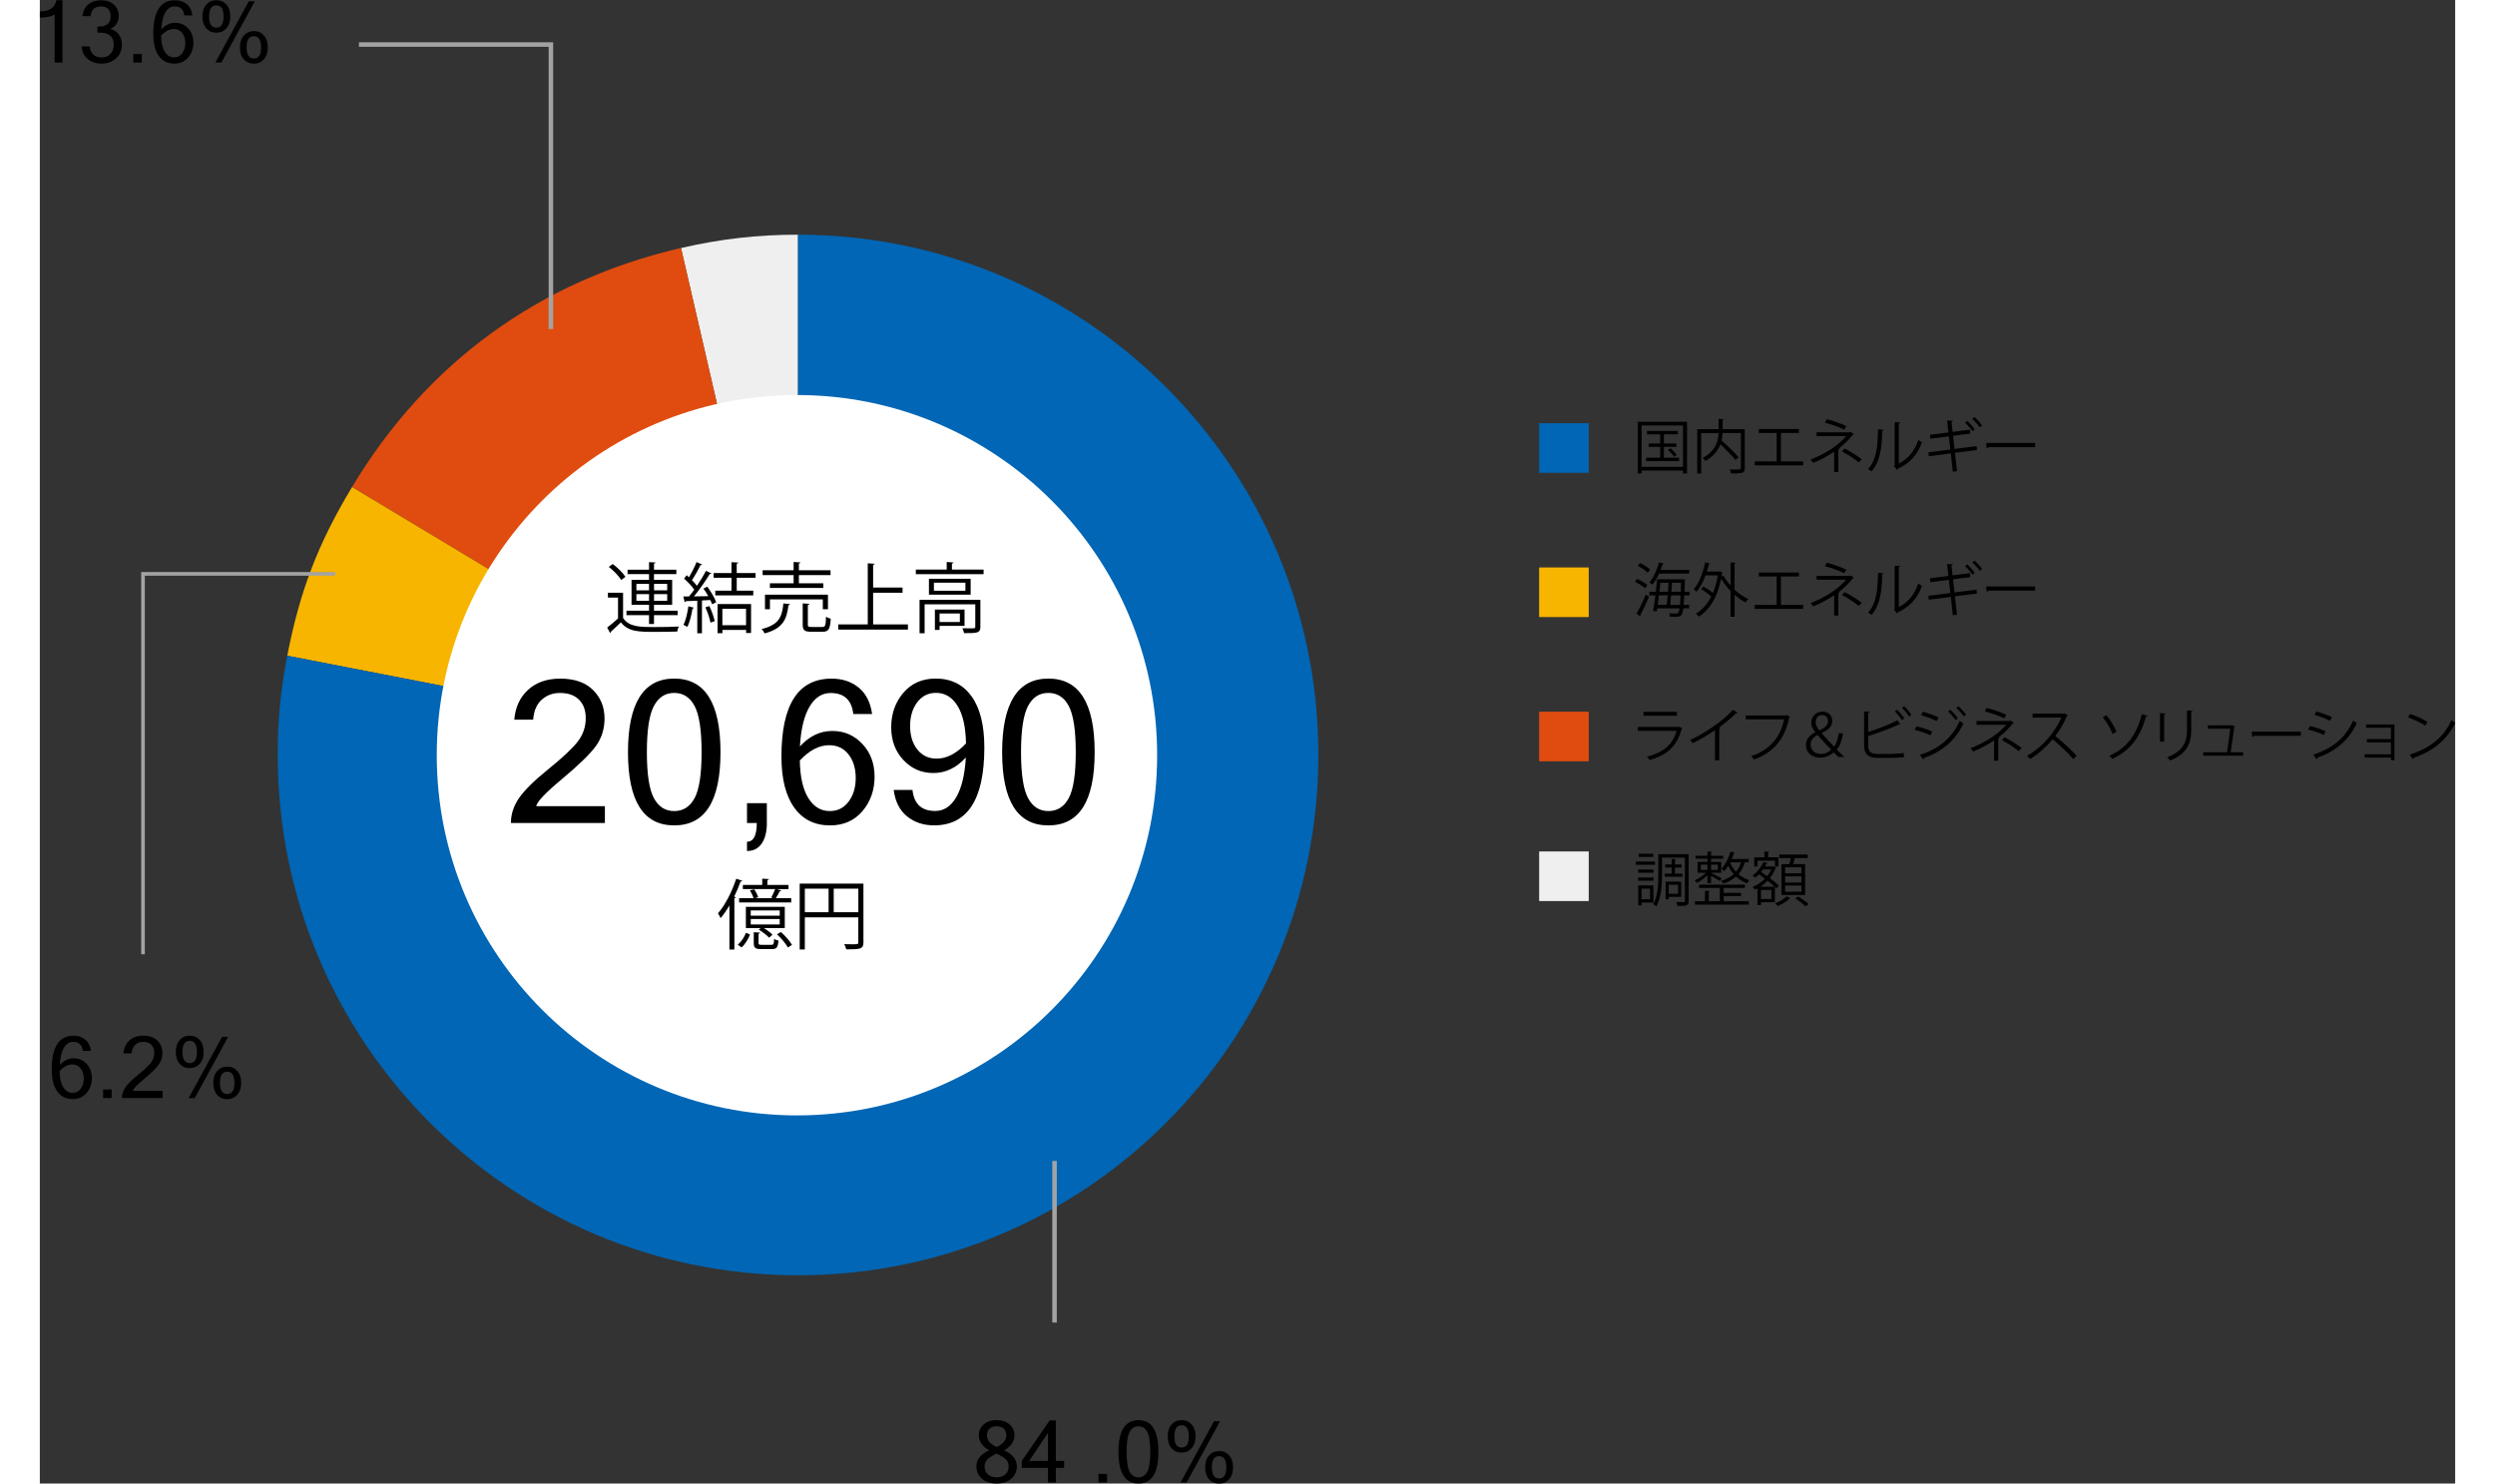 <?xml version="1.0" encoding="UTF-8"?>
<svg xmlns="http://www.w3.org/2000/svg" width="561.7" height="334" viewBox="0 0 535.79 329.1">
  <rect x="0" y="0" width="535.79" height="329.1" fill="#333333" stroke="none"/>
  <g id="_グラフ" data-name="グラフ">
    <g id="_グラフ-2" data-name="グラフ">
      <g>
        <path d="m168.19,167.48l-25.96-112.46c8.76-2.02,16.98-2.96,25.96-2.96v115.42Z" style="fill: #f0efef; fill-rule: evenodd; stroke-width: 0px;"/>
        <path d="m168.19,167.48l-98.93-59.45c16.58-27.59,41.6-45.77,72.97-53.02l25.96,112.46Z" style="fill: #e04c0f; fill-rule: evenodd; stroke-width: 0px;"/>
        <path d="m168.19,167.48l-113.3-22.02c2.8-14.39,6.81-24.86,14.37-37.42l98.93,59.45Z" style="fill: #f8b500; fill-rule: evenodd; stroke-width: 0px;"/>
        <path d="m168.19,167.48V52.06c63.74,0,115.42,51.67,115.42,115.42s-51.67,115.42-115.42,115.42-115.42-51.67-115.42-115.42c0-7.78.64-14.39,2.12-22.02l113.3,22.02Z" style="fill: #0066b5; stroke-width: 0px;"/>
      </g>
    </g>
    <circle id="_中心円" data-name="中心円" cx="167.95" cy="167.53" r="79.9" style="fill: #fff; stroke-width: 0px;"/>
  </g>
  <g id="_パーツ" data-name="パーツ">
    <rect id="_長方形_28891" data-name="長方形 28891" x="332.59" y="93.88" width="11" height="11" style="fill: #0066b5; stroke-width: 0px;"/>
    <rect id="_長方形_28892" data-name="長方形 28892" x="332.59" y="157.88" width="11" height="11" style="fill: #e04c0f; stroke-width: 0px;"/>
    <rect id="_長方形_28893" data-name="長方形 28893" x="332.59" y="125.88" width="11" height="11" style="fill: #f8b500; stroke-width: 0px;"/>
    <rect id="_長方形_28895" data-name="長方形 28895" x="332.59" y="188.88" width="11" height="11" style="fill: #f0efef; stroke-width: 0px;"/>
    <path id="_1" data-name="1" d="m225.09,293.38v-35.85" style="fill: none; stroke: #a3a3a3;"/>
    <path id="_2" data-name="2" d="m22.89,211.68v-84.38h42.61" style="fill: none; stroke: #a3a3a3; stroke-width: .81px;"/>
    <path id="_3" data-name="3" d="m70.79,9.88h42.58v63.11" style="fill: none; stroke: #a3a3a3;"/>
  </g>
  <g id="_テキスト" data-name="テキスト">
    <g>
      <path d="m358.29,191.11v.73h-4.24v-.73h4.24Zm-.35,9.11h-2.64v.62h-.73v-4.43h3.37v3.81Zm.01-7.34v.71h-3.37v-.71h3.37Zm-3.37,2.48v-.71h3.37v.71h-3.37Zm3.33-5.98v.71h-3.24v-.71h3.24Zm-.71,7.76h-1.9v2.34h1.9v-2.34Zm8.55-7.67v10.36c0,1.14-.55,1.14-2.5,1.14-.03-.23-.14-.62-.26-.87.38.01.73.01,1.03.01h.64c.21-.01.26-.07.26-.29v-9.58h-5.08v3.91c0,2.05-.14,4.95-1.26,6.92-.14-.16-.49-.4-.69-.49,1.05-1.86,1.14-4.47,1.14-6.42v-4.69h6.72Zm-5.32,4.33h1.56v-1.35h-1.43v-.69h1.43v-1.24l.96.07c-.01.09-.08.14-.23.17v1h1.46v.69h-1.46v1.35h1.66v.69h-3.95v-.69Zm3.67,5.15h-2.77v.55h-.68v-3.93h3.45v3.38Zm-.69-2.69h-2.08v2.01h2.08v-2.01Z" style="stroke-width: 0px;"/>
      <path d="m369.93,195.87v-1.72c-.69.68-1.59,1.34-2.33,1.72-.12-.18-.35-.44-.52-.58.83-.34,1.85-1.01,2.52-1.69h-1.87v-2.41h2.2v-.71h-2.65v-.65h2.65v-.92l1.04.07c-.01.09-.08.16-.25.18v.68h2.7v.65h-2.7v.71h2.26v2.41h-2.26v.04c.52.23,1.98.97,2.38,1.2l-.42.57c-.39-.26-1.3-.78-1.96-1.14v1.61h-.79Zm3.6,2.9v1.16h5.56v.75h-11.93v-.75h2.21v-2.33l1.09.07c-.01.09-.08.16-.25.18v2.08h2.46v-2.95h-4.62v-.73h10.18v.73h-4.71v1.09h3.86v.7h-3.86Zm-5.07-6.97v1.18h1.47v-1.18h-1.47Zm3.77,0h-1.51v1.18h1.51v-1.18Zm6.83-.51h-.84c-.29,1.04-.77,1.91-1.4,2.64.64.56,1.44,1.03,2.41,1.34-.17.16-.4.48-.51.69-.98-.36-1.78-.88-2.44-1.5-.77.68-1.72,1.18-2.82,1.55-.1-.17-.33-.47-.48-.62,1.09-.33,2.03-.81,2.77-1.48-.52-.6-.92-1.23-1.22-1.86-.29.46-.58.88-.91,1.22-.13-.16-.39-.43-.56-.56.82-.86,1.55-2.31,1.98-3.8l.99.27c-.03.08-.1.13-.26.13-.13.42-.3.83-.47,1.25h3.78v.73Zm-4.13,0c.29.7.71,1.43,1.33,2.09.49-.58.87-1.27,1.12-2.09h-2.44Z" style="stroke-width: 0px;"/>
      <path d="m385.24,197.06c-.1-.1-.22-.22-.35-.34v3.42h-3.09v.62h-.77v-3.68c-.2.1-.39.2-.58.29-.1-.18-.33-.47-.48-.62.95-.39,1.91-1.03,2.72-1.83-.44-.34-.9-.66-1.31-.96-.29.29-.57.55-.86.75-.13-.14-.39-.38-.56-.51.95-.65,1.87-1.79,2.39-3l.92.3c-.03.08-.12.12-.27.12-.09.2-.19.39-.3.59h1.79l.14-.04c.3.16.42.21.53.26-.03.05-.08.09-.13.13-.3.83-.73,1.59-1.26,2.25.79.6,1.52,1.18,1.99,1.65l-.52.61Zm-4.2-6.12v1.27h-.74v-2.02h2.26v-1.29l1.08.07c-.01.09-.08.16-.25.18v1.04h2.28v2.02h-.77v-1.27h-3.86Zm3.82,5.76c-.44-.4-1-.86-1.59-1.33-.49.51-1.03.95-1.6,1.33h3.18Zm-.75,2.72v-2h-2.31v2h2.31Zm-1.85-6.55c-.13.2-.27.38-.42.56.42.29.87.6,1.33.92.36-.46.68-.95.91-1.48h-1.82Zm6.07,6.4s-.12.08-.23.09c-.52.57-1.62,1.25-2.57,1.62-.14-.17-.4-.43-.6-.58.97-.36,2.05-1.01,2.56-1.57l.85.44Zm-1.98-7.58h1.77c.1-.42.22-.92.29-1.35h-2.57v-.78h6.34v.78h-2.89c-.08.39-.21.9-.34,1.35h2.65v6.84h-5.25v-6.84Zm4.42,2.05v-1.35h-3.61v1.35h3.61Zm0,2.03v-1.37h-3.61v1.37h3.61Zm0,2.05v-1.38h-3.61v1.38h3.61Zm.9,3.22c-.48-.49-1.46-1.24-2.24-1.74l.65-.43c.78.48,1.78,1.2,2.29,1.69l-.7.48Z" style="stroke-width: 0px;"/>
    </g>
    <g>
      <path d="m364.37,161.55c-.03.05-.09.1-.17.13-1.07,3.93-3.24,5.84-7.12,6.92-.12-.23-.36-.56-.55-.75,3.54-.88,5.73-2.7,6.55-5.72h-8.61v-.88h9l.13-.08.77.39Zm-1.22-2.78h-7.41v-.86h7.41v.86Z" style="stroke-width: 0px;"/>
      <path d="m376.61,158.16c-.05.06-.13.1-.25.1-.04,0-.08,0-.13-.01-1,1.01-2.44,2.2-3.71,3.11.1.04.26.12.31.14-.03.08-.14.16-.29.17v6.98h-.95v-6.68c-1.38.98-3.17,2.03-4.95,2.9-.13-.21-.36-.53-.55-.71,3.55-1.64,7.44-4.42,9.53-6.72l.98.73Z" style="stroke-width: 0px;"/>
      <path d="m388.25,158.99c-.04.06-.09.12-.17.14-1.03,4.93-3.58,7.85-7.83,9.35-.14-.22-.43-.57-.6-.75,4.03-1.31,6.5-4.21,7.28-8.15h-8.5v-.87h8.84l.18-.12.79.4Z" style="stroke-width: 0px;"/>
      <path d="m399,167.93c-.34-.3-.66-.58-1.07-1.03-1.05.9-2.01,1.18-3.12,1.18-1.74,0-3.03-1.16-3.03-2.77,0-1.46.94-2.31,2.04-2.87v-.04c-.6-.74-.87-1.48-.87-2.11,0-1.23.91-2.43,2.51-2.43,1.26,0,2.16.86,2.16,2.05,0,1.05-.57,1.85-2.35,2.69v.04c1.07,1.24,2.17,2.42,2.77,2.99.43-.56.75-1.39,1.01-2.96h.96c-.29,1.73-.75,2.91-1.42,3.6.57.56,1.14,1.13,1.69,1.65h-1.29Zm-1.61-1.64c-.42-.38-1.75-1.78-3.06-3.26-.57.3-1.52.95-1.52,2.13,0,1.25.95,2.09,2.24,2.09.99,0,1.82-.42,2.34-.96Zm-3.45-6.1c0,.79.42,1.34.82,1.86,1.14-.57,1.91-1.13,1.91-2.05,0-.65-.36-1.38-1.29-1.38-.98,0-1.44.79-1.44,1.57Z" style="stroke-width: 0px;"/>
      <path d="m410.74,167.24c.52-.01,1.91-.07,2.73-.2.01.29.03.65.05.94-.86.09-2.16.14-2.69.14h-3.25c-1.96,0-2.91-.86-2.91-2.72v-7.58l1.27.08c-.03.13-.12.21-.35.23v4.24c1.99-.62,4.76-1.66,6.45-2.57l.66.9s-.1.04-.16.04c-.07,0-.12-.01-.18-.04-1.57.79-4.54,1.89-6.77,2.56v2.17c0,1.31.64,1.81,1.98,1.81h3.17Zm1.22-9.79c.6.53,1.25,1.34,1.61,1.91l-.49.38c-.36-.57-1.04-1.42-1.59-1.91l.47-.38Zm1.6-.78c.58.53,1.25,1.33,1.61,1.9l-.49.38c-.36-.57-1.05-1.4-1.59-1.9l.47-.38Z" style="stroke-width: 0px;"/>
      <path d="m416.28,161.11c1.17.26,2.63.75,3.5,1.17l-.39.82c-.86-.42-2.35-.94-3.5-1.2l.39-.79Zm.78,6.36c4.17-1.4,7.12-3.69,8.84-7.57.2.17.58.46.79.58-1.74,3.83-4.82,6.28-8.75,7.67.04.12-.04.27-.14.32l-.74-1.01Zm.65-9.58c1.17.31,2.6.83,3.48,1.27l-.43.79c-.92-.47-2.27-.99-3.44-1.31l.39-.75Zm6.08-.43c.53.46,1.27,1.26,1.68,1.89l-.51.38c-.36-.56-1.12-1.43-1.65-1.9l.48-.36Zm1.81-.79c.53.46,1.27,1.27,1.69,1.87l-.51.38c-.39-.57-1.12-1.4-1.65-1.87l.47-.38Z" style="stroke-width: 0px;"/>
      <path d="m437.89,160.37c-.04.06-.12.1-.23.12-.83,1.04-1.95,2.16-3.15,3.08l.21.05c-.03.07-.12.17-.29.18v4.95h-.92v-4.51c-1.33.91-3.04,1.83-4.64,2.47-.07-.09-.49-.62-.6-.73,3.15-1.17,6.14-3.11,7.92-5.19h-6.58v-.85h7.45l.14-.09.69.51Zm-2.15-1.01c-1.13-.6-2.9-1.18-4.28-1.57l.43-.75c1.39.34,3.15.96,4.33,1.53l-.48.79Zm.09,4.17c1.3.68,2.86,1.65,3.8,2.39l-.66.7c-.87-.73-2.48-1.78-3.73-2.44l.6-.65Z" style="stroke-width: 0px;"/>
      <path d="m449.86,158.66c-.03.07-.09.12-.17.14-.7,1.65-1.53,3.08-2.6,4.47,1.42,1.13,3.55,3.07,4.76,4.41l-.79.69c-1.14-1.33-3.24-3.3-4.56-4.37-1.14,1.39-3.12,3.29-5.01,4.37-.14-.2-.46-.52-.68-.7,3.6-1.98,6.45-5.67,7.62-8.49h-6.38v-.88h6.89l.17-.06.75.43Z" style="stroke-width: 0px;"/>
      <path d="m458.43,158.65c.91,1.07,1.83,2.64,2.24,3.69l-.9.46c-.36-1.03-1.29-2.65-2.16-3.72l.82-.43Zm9.1.16c-.04.12-.13.17-.34.17-1.31,4.85-3.81,7.7-7.46,9.36-.14-.2-.44-.52-.66-.69,3.58-1.57,5.98-4.28,7.22-9.24l1.25.4Z" style="stroke-width: 0px;"/>
      <path d="m470.31,164.51v-6.32l1.24.08c-.01.12-.1.21-.31.23v6.01h-.92Zm7.24-6.83c-.01.13-.1.19-.31.22v4.13c0,2.73-.94,5.23-4.67,6.67-.13-.2-.46-.53-.68-.7,3.6-1.34,4.41-3.56,4.41-5.97v-4.43l1.25.08Z" style="stroke-width: 0px;"/>
      <path d="m488.77,166.88v.75h-8.87v-.75h5.29c.21-1.31.56-3.9.69-5.23h-4.95v-.75h5.21l.16-.05.64.31c-.01.05-.08.1-.16.12-.17,1.37-.58,4.21-.81,5.6h2.79Z" style="stroke-width: 0px;"/>
      <path d="m490.68,162.3h10.86v.92h-10.36c-.08.13-.25.22-.42.25l-.08-1.17Z" style="stroke-width: 0px;"/>
      <path d="m503.55,161.05c1.17.26,2.63.75,3.5,1.17l-.39.82c-.86-.42-2.35-.94-3.5-1.2l.39-.79Zm.78,6.36c4.23-1.42,7.11-3.67,8.84-7.57.2.17.6.44.79.57-1.74,3.86-4.77,6.27-8.75,7.68.03.12-.04.27-.16.33l-.73-1.01Zm.65-9.58c1.17.31,2.6.83,3.48,1.27l-.43.79c-.92-.47-2.27-.99-3.44-1.31l.39-.75Z" style="stroke-width: 0px;"/>
      <path d="m522.32,160.72v7.9h-.78v-.57h-5.84v-.73h5.84v-2.64h-5.32v-.73h5.32v-2.52h-5.51v-.72h6.29Z" style="stroke-width: 0px;"/>
      <path d="m525.76,158.38c1.35.43,2.91,1.1,3.88,1.77l-.49.82c-.94-.66-2.47-1.35-3.8-1.81l.42-.78Zm-.05,9.01c4.62-1.43,7.68-4.02,9.24-7.62.27.22.57.39.85.53-1.62,3.56-4.8,6.33-9.21,7.8-.01.12-.09.25-.18.3l-.7-1.01Z" style="stroke-width: 0px;"/>
    </g>
    <g>
      <path d="m354.33,128.43c.81.34,1.78.91,2.26,1.35l-.52.7c-.46-.45-1.42-1.04-2.22-1.42l.48-.64Zm-.16,7.72c.61-1.03,1.47-2.78,2.08-4.26l.69.49c-.56,1.39-1.33,3.02-1.88,4,.05.08.08.14.08.21,0,.05-.01.09-.04.13l-.92-.57Zm2.51-9.11c-.46-.47-1.4-1.12-2.2-1.52l.51-.62c.79.38,1.75.98,2.22,1.46l-.53.69Zm9.27,5.03h-1.16c-.04.84-.08,1.55-.13,2.11h1.21v.78h-1.29c-.23,1.82-.68,1.87-1.92,1.87-.31,0-.68,0-1.03-.03-.03-.22-.1-.56-.23-.75.71.05,1.35.05,1.65.05.43,0,.57-.34.69-1.14h-4.94l-.1.65-.83-.08c.16-.91.34-2.16.51-3.46h-1.35v-.81h1.44c.12-.96.22-1.92.29-2.76h5.72l.47.03c-.01.08-.01.19-.03.27l-.08,2.46h1.12v.81Zm-.08-4.84h-6.67c-.43.96-.94,1.83-1.48,2.47-.16-.14-.47-.39-.66-.52.88-1,1.66-2.73,2.13-4.43l1.07.29c-.03.09-.12.14-.29.14-.13.42-.27.83-.43,1.25h6.33v.81Zm-4.97,6.94c.07-.61.13-1.34.21-2.11h-1.94c-.09.74-.18,1.46-.27,2.11h2Zm.27-2.91c.05-.68.09-1.35.13-1.98h-1.82c-.06.64-.14,1.3-.22,1.98h1.91Zm.69.81c-.06.77-.13,1.51-.19,2.11h2.17c.05-.55.09-1.23.13-2.11h-2.11Zm.21-2.78c-.05.62-.09,1.3-.14,1.98h2.08c.03-.58.04-1.25.07-1.98h-2Z" style="stroke-width: 0px;"/>
      <path d="m376.2,124.86c-.01.09-.09.16-.26.18v5.77c.95.87,2.01,1.61,3.06,2.08-.21.17-.48.51-.62.74-.82-.42-1.65-1-2.43-1.69v4.88h-.9v-5.73c-.81-.83-1.53-1.75-2.09-2.72-.81,4.17-2.6,6.94-4.93,8.42-.14-.19-.48-.51-.7-.64,1.38-.83,2.56-2.09,3.43-3.81-.55-.53-1.44-1.2-2.21-1.64l.48-.61c.71.39,1.55.95,2.12,1.44.47-1.13.83-2.43,1.07-3.9h-2.72c-.52,1.44-1.2,2.73-2,3.64-.13-.17-.43-.44-.61-.58,1.17-1.3,2.04-3.58,2.54-5.95l1.08.26c-.03.09-.12.14-.27.14-.13.56-.27,1.12-.44,1.66h2.77l.17-.04.56.23c-.03.05-.08.12-.13.16l-.12.74.43-.17c.42.74.96,1.48,1.59,2.17v-5.12l1.16.08Z" style="stroke-width: 0px;"/>
      <path d="m381.33,127h8.89v.88h-4v6.31h4.94v.88h-10.74v-.88h4.86v-6.31h-3.95v-.88Z" style="stroke-width: 0px;"/>
      <path d="m402.41,128.17c-.04.06-.12.1-.23.12-.83,1.04-1.95,2.16-3.15,3.08l.21.05c-.03.06-.12.17-.29.18v4.95h-.92v-4.51c-1.33.91-3.04,1.83-4.64,2.47-.07-.09-.49-.62-.6-.73,3.15-1.17,6.14-3.11,7.92-5.19h-6.58v-.85h7.45l.14-.09.69.51Zm-2.15-1.01c-1.13-.6-2.9-1.18-4.28-1.57l.43-.75c1.39.34,3.15.96,4.33,1.53l-.48.79Zm.09,4.17c1.3.68,2.86,1.65,3.8,2.39l-.66.7c-.87-.73-2.48-1.78-3.73-2.44l.6-.65Z" style="stroke-width: 0px;"/>
      <path d="m409,127.17c-.01.12-.13.19-.3.22-.08,3.5-.36,6.68-2.37,9.01-.21-.16-.52-.35-.78-.49,1.94-2.11,2.17-5.36,2.21-8.85l1.24.12Zm3.37,7.49c2.17-1.05,3.57-2.95,4.33-5.23.19.17.58.39.81.51-.92,2.63-2.54,4.56-5.3,5.88-.04.1-.13.21-.22.26l-.68-.86.14-.19v-9.54l1.21.06c-.01.12-.1.22-.29.25v8.87Z" style="stroke-width: 0px;"/>
      <path d="m424.82,132.29l.47,4.07-.94.1-.44-4.06-4.88.64-.1-.87,4.88-.62-.34-2.93-4.08.53-.12-.87,4.11-.52-.3-2.6,1.27-.04c0,.12-.1.22-.3.27l.25,2.24,3.83-.49.1.88-3.83.49.32,2.91,4.9-.62.09.86-4.9.62Zm2.73-7.08c.6.51,1.29,1.3,1.66,1.9l-.52.36c-.35-.56-1.07-1.38-1.62-1.87l.48-.39Zm1.6-.85c.6.51,1.33,1.3,1.7,1.87l-.53.38c-.35-.56-1.11-1.38-1.65-1.85l.48-.4Z" style="stroke-width: 0px;"/>
      <path d="m431.76,130.1h10.86v.92h-10.36c-.08.13-.25.22-.42.25l-.08-1.17Z" style="stroke-width: 0px;"/>
    </g>
    <g>
      <path d="m354.46,93.55h10.93v11.48h-.9v-.64h-9.18v.64h-.86v-11.48Zm.86,10.02h9.18v-9.19h-9.18v9.19Zm4.94-2.05h3.37v.77h-7.32v-.77h3.13v-2.39h-2.55v-.74h2.55v-2.04h-2.92v-.75h6.83v.75h-3.08v2.04h2.76v.74h-2.76v2.39Zm2.25-.23c-.27-.42-.85-1.07-1.34-1.52l.57-.31c.51.44,1.09,1.05,1.38,1.47l-.61.36Z" style="stroke-width: 0px;"/>
      <path d="m378.2,95.19v8.63c0,.61-.14.9-.58,1.05-.44.14-1.25.16-2.43.16-.04-.26-.18-.65-.31-.9.48.01.95.03,1.33.03,1.08,0,1.13,0,1.13-.34v-7.77h-4.07c-.03.53-.09,1.09-.22,1.66,1.35,1.18,2.98,2.76,3.8,3.76l-.72.56c-.71-.9-2.08-2.31-3.34-3.47-.48,1.31-1.44,2.61-3.32,3.71-.13-.19-.42-.51-.62-.66,2.96-1.6,3.46-3.8,3.54-5.55h-3.86v8.98h-.87v-9.84h4.75v-2.27l1.14.08c-.01.09-.08.16-.26.18v2.02h4.93Z" style="stroke-width: 0px;"/>
      <path d="m381.33,95.16h8.89v.88h-4v6.31h4.94v.88h-10.74v-.88h4.86v-6.31h-3.95v-.88Z" style="stroke-width: 0px;"/>
      <path d="m402.41,96.33c-.04.06-.12.1-.23.12-.83,1.04-1.95,2.16-3.15,3.08l.21.05c-.03.06-.12.17-.29.18v4.95h-.92v-4.51c-1.33.91-3.04,1.83-4.64,2.47-.07-.09-.49-.62-.6-.73,3.15-1.17,6.14-3.11,7.92-5.19h-6.58v-.85h7.45l.14-.09.69.51Zm-2.15-1.01c-1.13-.6-2.9-1.18-4.28-1.57l.43-.75c1.39.34,3.15.96,4.33,1.53l-.48.79Zm.09,4.17c1.3.68,2.86,1.65,3.8,2.39l-.66.7c-.87-.73-2.48-1.78-3.73-2.44l.6-.65Z" style="stroke-width: 0px;"/>
      <path d="m409,95.33c-.01.12-.13.19-.3.22-.08,3.5-.36,6.68-2.37,9.01-.21-.16-.52-.35-.78-.49,1.94-2.11,2.17-5.36,2.21-8.85l1.24.12Zm3.37,7.49c2.17-1.05,3.57-2.95,4.33-5.23.19.17.58.39.81.51-.92,2.63-2.54,4.56-5.3,5.88-.04.1-.13.21-.22.26l-.68-.86.14-.19v-9.54l1.21.06c-.01.12-.1.22-.29.25v8.87Z" style="stroke-width: 0px;"/>
      <path d="m424.82,100.46l.47,4.07-.94.1-.44-4.06-4.88.64-.1-.87,4.88-.62-.34-2.93-4.08.53-.12-.87,4.11-.52-.3-2.6,1.27-.04c0,.12-.1.22-.3.27l.25,2.24,3.83-.49.1.88-3.83.49.32,2.91,4.9-.62.09.86-4.9.62Zm2.73-7.08c.6.51,1.29,1.3,1.66,1.9l-.52.36c-.35-.56-1.07-1.38-1.62-1.87l.48-.39Zm1.6-.85c.6.51,1.33,1.3,1.7,1.87l-.53.38c-.35-.56-1.11-1.38-1.65-1.85l.48-.4Z" style="stroke-width: 0px;"/>
      <path d="m431.76,98.27h10.86v.92h-10.36c-.08.13-.25.22-.42.25l-.08-1.17Z" style="stroke-width: 0px;"/>
    </g>
    <g>
      <path d="m152.96,200.88c-.61,1.04-1.26,1.99-1.94,2.79-.14-.27-.41-.82-.59-1.07,1.56-1.77,3.09-4.73,4.05-7.67l1.34.44c-.03.12-.17.19-.37.17-.41,1.14-.88,2.28-1.43,3.37l.39.12c-.02.1-.12.19-.34.22v11.39h-1.1v-9.76Zm4.59,6.42c-.41.97-1.02,2.12-1.89,2.86l-.85-.61c.83-.63,1.48-1.72,1.84-2.63l.9.39Zm1.1-8.06h3.96l-.36-.14c.29-.51.66-1.31.87-1.87h-7.17v-.92h4.3v-1.39l1.48.08c-.02.12-.12.2-.34.24v1.07h4.69v.92h-2.58l.99.31c-.05.1-.17.15-.36.15-.2.44-.54,1.07-.87,1.55h3.42v.95h-11.56v-.95h3.2c-.14-.48-.48-1.21-.8-1.73l.97-.24c.36.56.73,1.29.87,1.78l-.7.19Zm6.6,1.92v4.71h-4.67c.75.44,1.51,1.02,1.94,1.48l-.75.66c-.48-.54-1.44-1.29-2.29-1.77l.44-.37h-3.3v-4.71h8.63Zm-1.12,1.97v-1.17h-6.43v1.17h6.43Zm0,1.94v-1.21h-6.43v1.21h6.43Zm-4.69,4.11c0,.36.08.41.71.41h2.12c.49,0,.58-.14.61-1.31.24.17.66.31.97.39-.12,1.51-.42,1.87-1.46,1.87h-2.35c-1.34,0-1.67-.27-1.67-1.34v-2.4l1.38.08c-.02.12-.1.2-.32.24v2.06Zm6.49,1c-.44-.83-1.46-2.06-2.41-2.92l.87-.51c.94.83,2.01,2.02,2.46,2.86l-.92.58Z" style="stroke-width: 0px;"/>
      <path d="m182.7,196.02v13.02c0,1.48-.65,1.56-3.81,1.56-.07-.32-.27-.83-.44-1.16.61.02,1.19.03,1.67.03,1.34,0,1.44,0,1.44-.44v-5.54h-11.86v7.14h-1.14v-14.62h14.14Zm-13,1.12v5.22h5.27v-5.22h-5.27Zm6.41,5.22h5.46v-5.22h-5.46v5.22Z" style="stroke-width: 0px;"/>
    </g>
    <g>
      <path d="m129.38,131.49v5.59c1.33,2.02,3.81,2.02,7,2.02,1.87,0,4.05-.03,5.37-.12-.14.25-.32.78-.36,1.12-1.17.03-3.04.07-4.73.07-3.74,0-6.09,0-7.77-2.11-.78.76-1.58,1.51-2.24,2.09.02.14-.02.2-.14.27l-.66-1.21c.73-.54,1.61-1.29,2.41-2.02v-4.62h-2.24v-1.09h3.35Zm-2.28-6.37c1.07.8,2.28,1.99,2.8,2.84l-.94.71c-.49-.87-1.68-2.09-2.75-2.92l.88-.63Zm8.04,13.31v-1.97h-5.01v-.99h5.01v-1.31h-3.88v-5.54h3.88v-1.27h-4.76v-.97h4.76v-1.68l1.44.08c-.02.12-.12.2-.34.24v1.36h4.96v.97h-4.96v1.27h4.03v5.54h-4.03v1.31h5.24v.99h-5.24v1.97h-1.1Zm-2.8-8.91v1.43h2.8v-1.43h-2.8Zm0,3.76h2.8v-1.48h-2.8v1.48Zm6.83-3.76h-2.92v1.43h2.92v-1.43Zm0,3.76v-1.48h-2.92v1.48h2.92Z" style="stroke-width: 0px;"/>
      <path d="m148.27,132.24c-.32-.58-.7-1.17-1.07-1.68l.87-.41c.8,1.07,1.65,2.52,1.97,3.45l-.92.44c-.08-.27-.22-.59-.39-.94l-1.85.1v7.28h-1.04v-7.22c-.97.03-1.85.08-2.55.1-.02.14-.12.19-.24.22l-.31-1.27h1.26c.37-.44.78-.95,1.17-1.5-.53-.77-1.44-1.75-2.26-2.46l.58-.75c.17.14.34.29.51.46.59-1,1.29-2.38,1.68-3.37l1.24.53c-.07.1-.17.14-.36.14-.48.99-1.26,2.38-1.9,3.33.44.44.83.88,1.1,1.27.77-1.14,1.5-2.35,2.02-3.33l1.21.58c-.07.08-.2.14-.39.14-.88,1.44-2.28,3.47-3.5,4.95l3.16-.05Zm-3.16,2.57c-.03.1-.14.17-.32.17-.24,1.44-.63,3.08-1.16,4.08-.22-.15-.6-.32-.85-.44.49-.95.87-2.58,1.09-4.13l1.24.32Zm3.65,3.3c-.15-.92-.63-2.33-1.12-3.38l.88-.29c.51,1.07,1,2.43,1.19,3.35l-.95.32Zm10.01-9.94h-4.18v2.86h3.67v1.05h-8.43v-1.05h3.6v-2.86h-3.96v-1.05h3.96v-2.41l1.5.08c-.02.14-.12.22-.34.24v2.09h4.18v1.05Zm-8.43,12.29v-6.46h7.43v6.41h-1.1v-.68h-5.25v.73h-1.07Zm6.32-5.41h-5.25v3.64h5.25v-3.64Z" style="stroke-width: 0px;"/>
      <path d="m166.41,134c-.02.12-.14.22-.34.24-.37,3.09-1.19,5.18-5.3,6.27-.12-.31-.42-.75-.66-.97,3.82-.92,4.56-2.69,4.83-5.68l1.48.14Zm.8-4.61v-1.82h-6.87v-1.07h6.87v-1.84l1.51.1c-.02.12-.12.2-.34.24v1.5h7.02v1.07h-7.02v1.82h5.42v1.04h-11.85v-1.04h5.25Zm7.62,5.75h-1.14v-2.18h-11.73v2.18h-1.1v-3.23h13.97v3.23Zm-4.47,3.38c0,.48.12.56.82.56h2.4c.65,0,.77-.31.82-2.29.25.2.73.37,1.05.46-.14,2.31-.48,2.89-1.77,2.89h-2.58c-1.48,0-1.87-.34-1.87-1.6v-4.69l1.48.1c-.02.12-.12.2-.34.24v4.33Z" style="stroke-width: 0px;"/>
      <path d="m184.85,138.51h7.72v1.16h-15.45v-1.16h6.54v-13.55l1.55.1c-.02.12-.12.2-.36.24v5.03h6.53v1.16h-6.53v7.02Z" style="stroke-width: 0px;"/>
      <path d="m202.33,126.35h7.02v1.02h-15.03v-1.02h6.85v-1.68l1.5.1c-.02.12-.1.2-.34.24v1.34Zm6.31,6.7v6c0,.66-.15,1.02-.68,1.21-.53.19-1.46.19-2.94.19-.05-.32-.22-.76-.37-1.09.7.02,1.33.03,1.79.03.97,0,1.07,0,1.07-.36v-4.98h-11.24v6.43h-1.12v-7.43h13.5Zm-11.41-4.66h9.25v3.52h-9.25v-3.52Zm8.09,2.65v-1.78h-6.99v1.78h6.99Zm-.19,7.8h-5.54v.9h-1.04v-4.52h6.58v3.62Zm-1.04-2.75h-4.5v1.89h4.5v-1.89Z" style="stroke-width: 0px;"/>
    </g>
  </g>
  <g id="_数値" data-name="数値">
    <g>
      <path d="m125.36,182.57h-20.86c0-1.92.59-3.75,1.78-5.5,1.19-1.75,3.37-3.9,6.54-6.46,3.17-2.56,5.35-4.6,6.52-6.12,1.17-1.53,1.76-3.25,1.76-5.19,0-1.73-.5-3.1-1.5-4.09-1-1-2.41-1.49-4.23-1.49-1.58,0-2.92.5-4.04,1.5-1.12,1-1.75,2.48-1.89,4.43h-4.19c.23-2.76,1.25-4.97,3.06-6.63,1.81-1.65,4.19-2.48,7.14-2.48,3.14,0,5.56.84,7.26,2.52,1.7,1.68,2.56,3.79,2.56,6.33,0,2.29-.63,4.31-1.89,6.07-1.26,1.75-3.76,4.19-7.51,7.32-3.75,3.12-5.65,5.14-5.73,6.06h15.21v3.74Z" style="stroke-width: 0px;"/>
      <path d="m140.72,150.53c6.85,0,10.27,5.44,10.27,16.33s-3.42,16.24-10.27,16.24-10.25-5.41-10.25-16.24,3.42-16.33,10.25-16.33Zm0,29.39c1.99,0,3.5-.96,4.53-2.88,1.03-1.92,1.55-5.31,1.55-10.18s-.52-8.3-1.55-10.24c-1.03-1.94-2.54-2.91-4.53-2.91s-3.48.97-4.51,2.91c-1.03,1.94-1.55,5.35-1.55,10.24s.52,8.26,1.55,10.18c1.03,1.92,2.54,2.88,4.51,2.88Z" style="stroke-width: 0px;"/>
      <path d="m161.28,182.57c0,1.88-.37,3.38-1.12,4.51-.75,1.13-1.84,1.7-3.29,1.7v-2.06c1.45,0,2.17-1.38,2.17-4.15h-2.17v-4.4h4.4v4.4Z" style="stroke-width: 0px;"/>
      <path d="m168.63,165.57c2.08-2.28,4.46-3.42,7.15-3.42s4.86.96,6.67,2.87c1.81,1.91,2.72,4.34,2.72,7.29s-.9,5.54-2.7,7.64c-1.8,2.1-4.19,3.15-7.17,3.15-3.41,0-6.06-1.31-7.95-3.94-1.89-2.63-2.84-6.41-2.84-11.33,0-11.53,3.71-17.29,11.13-17.29,2.36,0,4.36.66,5.99,1.98,1.63,1.32,2.63,3.27,2.99,5.87h-4.17c-.36-3.11-2.03-4.66-5.03-4.66-1.93,0-3.5,1.02-4.69,3.06-1.2,2.04-1.9,4.97-2.12,8.8Zm-.04,3.14c.06,3.61.68,6.38,1.87,8.31,1.19,1.93,2.78,2.9,4.77,2.9,1.75,0,3.14-.7,4.19-2.11,1.05-1.4,1.57-3.15,1.57-5.24s-.53-3.86-1.6-5.22c-1.07-1.36-2.5-2.04-4.29-2.04-2.22,0-4.39,1.13-6.51,3.39Z" style="stroke-width: 0px;"/>
      <path d="m205.41,168.04c-2.08,2.29-4.47,3.44-7.18,3.44s-4.84-.96-6.65-2.87c-1.81-1.91-2.72-4.34-2.72-7.29s.9-5.54,2.7-7.64c1.8-2.1,4.19-3.15,7.17-3.15,3.41,0,6.06,1.31,7.95,3.93s2.84,6.4,2.84,11.34c0,11.53-3.72,17.29-11.15,17.29-2.35,0-4.34-.66-5.98-1.98-1.64-1.32-2.63-3.27-2.98-5.87h4.17c.34,3.11,2.02,4.66,5.03,4.66,1.93,0,3.49-1.02,4.68-3.06,1.19-2.04,1.9-4.98,2.13-8.82Zm.04-3.12c-.06-3.62-.68-6.4-1.87-8.33-1.19-1.93-2.78-2.89-4.77-2.89-1.75,0-3.14.7-4.19,2.11-1.05,1.4-1.57,3.15-1.57,5.24s.53,3.86,1.6,5.21c1.07,1.35,2.5,2.03,4.29,2.03,2.22,0,4.39-1.12,6.51-3.37Z" style="stroke-width: 0px;"/>
      <path d="m223.72,150.53c6.85,0,10.27,5.44,10.27,16.33s-3.42,16.24-10.27,16.24-10.25-5.41-10.25-16.24,3.42-16.33,10.25-16.33Zm0,29.39c1.99,0,3.5-.96,4.53-2.88,1.03-1.92,1.55-5.31,1.55-10.18s-.52-8.3-1.55-10.24c-1.03-1.94-2.54-2.91-4.53-2.91s-3.48.97-4.51,2.91c-1.03,1.94-1.55,5.35-1.55,10.24s.52,8.26,1.55,10.18c1.03,1.92,2.54,2.88,4.51,2.88Z" style="stroke-width: 0px;"/>
    </g>
    <g>
      <path d="m5.02,13.88h-1.74V3.19c-.71.47-1.8.71-3.27.71v-1.37C2.13,2.52,3.36,1.7,3.67.05h1.35v13.83Z" style="stroke-width: 0px;"/>
      <path d="m15.62,6.41c.83.22,1.47.64,1.92,1.26.45.62.67,1.36.67,2.2,0,1.26-.43,2.28-1.29,3.06-.86.79-1.93,1.18-3.2,1.18s-2.32-.35-3.13-1.05c-.8-.7-1.24-1.62-1.3-2.77h1.81c0,.67.23,1.24.68,1.73.45.48,1.1.72,1.94.72s1.47-.26,1.95-.79c.49-.53.73-1.21.73-2.04s-.25-1.51-.76-1.97c-.5-.46-1.24-.69-2.2-.69h-.67v-1.36h.4c1.69,0,2.54-.78,2.54-2.34,0-.69-.19-1.21-.56-1.58-.37-.36-.89-.55-1.57-.55-1.39,0-2.16.72-2.32,2.16h-1.8c.13-1.15.57-2.03,1.32-2.63.75-.6,1.67-.9,2.76-.9,1.21,0,2.18.33,2.89.99.72.66,1.08,1.51,1.08,2.55,0,.58-.16,1.13-.47,1.65-.31.52-.79.91-1.43,1.18Z" style="stroke-width: 0px;"/>
      <path d="m22.62,13.88h-1.9v-1.9h1.9v1.9Z" style="stroke-width: 0px;"/>
      <path d="m26.93,6.54c.9-.98,1.93-1.48,3.09-1.48s2.1.41,2.88,1.24c.78.83,1.17,1.88,1.17,3.15s-.39,2.39-1.16,3.3c-.78.91-1.81,1.36-3.09,1.36-1.47,0-2.62-.57-3.43-1.7-.82-1.13-1.22-2.77-1.22-4.89C25.16,2.54,26.76.05,29.97.05c1.02,0,1.88.28,2.59.85.71.57,1.13,1.41,1.29,2.53h-1.8c-.15-1.34-.88-2.01-2.17-2.01-.83,0-1.51.44-2.03,1.32-.52.88-.82,2.15-.91,3.8Zm-.02,1.35c.02,1.56.29,2.76.81,3.59.51.83,1.2,1.25,2.06,1.25.75,0,1.36-.3,1.81-.91.45-.61.68-1.36.68-2.26s-.23-1.67-.69-2.25c-.46-.59-1.08-.88-1.85-.88-.96,0-1.9.49-2.81,1.47Z" style="stroke-width: 0px;"/>
      <path d="m39.15.05c.91,0,1.65.32,2.23.96.58.64.87,1.52.87,2.64s-.29,2-.87,2.64c-.58.64-1.32.96-2.23.96s-1.65-.32-2.22-.96c-.57-.64-.86-1.52-.86-2.64s.29-2,.86-2.64c.57-.64,1.31-.96,2.22-.96Zm0,6.08c1.08,0,1.61-.82,1.61-2.47s-.54-2.47-1.61-2.47-1.6.82-1.6,2.47.53,2.47,1.6,2.47ZM47.69.28l-7.42,13.6h-1.35L46.35.28h1.35Zm-.22,6.61c.91,0,1.65.32,2.23.97.58.65.87,1.53.87,2.64s-.29,2-.87,2.65c-.58.65-1.32.97-2.23.97s-1.65-.32-2.22-.96c-.57-.64-.86-1.53-.86-2.65s.29-2,.86-2.64c.57-.64,1.31-.96,2.22-.96Zm0,6.09c1.08,0,1.61-.83,1.61-2.48s-.54-2.47-1.61-2.47-1.6.82-1.6,2.47.53,2.48,1.6,2.48Z" style="stroke-width: 0px;"/>
    </g>
    <g>
      <path d="m4.41,236.24c.9-.98,1.93-1.48,3.09-1.48s2.1.41,2.88,1.24c.78.83,1.17,1.88,1.17,3.15s-.39,2.39-1.16,3.3c-.78.91-1.81,1.36-3.09,1.36-1.47,0-2.62-.57-3.43-1.7-.82-1.13-1.22-2.77-1.22-4.89,0-4.98,1.6-7.47,4.81-7.47,1.02,0,1.88.28,2.59.85.71.57,1.13,1.41,1.29,2.53h-1.8c-.15-1.34-.88-2.01-2.17-2.01-.83,0-1.51.44-2.03,1.32-.52.88-.82,2.15-.91,3.8Zm-.02,1.35c.02,1.56.29,2.76.81,3.59.51.83,1.2,1.25,2.06,1.25.75,0,1.36-.3,1.81-.91.45-.61.68-1.36.68-2.26s-.23-1.67-.69-2.25c-.46-.59-1.08-.88-1.85-.88-.96,0-1.9.49-2.81,1.46Z" style="stroke-width: 0px;"/>
      <path d="m15.94,243.58h-1.9v-1.9h1.9v1.9Z" style="stroke-width: 0px;"/>
      <path d="m27.22,243.58h-9.01c0-.83.26-1.62.77-2.38.51-.75,1.46-1.68,2.83-2.79,1.37-1.1,2.31-1.99,2.82-2.64.51-.66.76-1.41.76-2.24,0-.75-.22-1.34-.65-1.77-.43-.43-1.04-.64-1.83-.64-.68,0-1.26.22-1.74.65-.48.43-.75,1.07-.82,1.91h-1.81c.1-1.19.54-2.15,1.32-2.86.78-.71,1.81-1.07,3.08-1.07,1.35,0,2.4.36,3.14,1.09.74.73,1.1,1.64,1.1,2.73,0,.99-.27,1.86-.82,2.62-.54.76-1.62,1.81-3.24,3.16-1.62,1.35-2.44,2.22-2.47,2.62h6.57v1.61Z" style="stroke-width: 0px;"/>
      <path d="m33.24,229.75c.91,0,1.65.32,2.23.96.58.64.87,1.52.87,2.64s-.29,2-.87,2.64c-.58.64-1.32.96-2.23.96s-1.65-.32-2.22-.96c-.57-.64-.86-1.52-.86-2.64s.29-2,.86-2.64c.57-.64,1.31-.96,2.22-.96Zm0,6.08c1.08,0,1.61-.82,1.61-2.47s-.54-2.47-1.61-2.47-1.6.82-1.6,2.47.53,2.47,1.6,2.47Zm8.54-5.84l-7.42,13.6h-1.35l7.43-13.6h1.35Zm-.22,6.61c.91,0,1.65.32,2.23.97.58.65.87,1.53.87,2.64s-.29,2-.87,2.65c-.58.65-1.32.97-2.23.97s-1.65-.32-2.22-.96c-.57-.64-.86-1.53-.86-2.65s.29-2,.86-2.64c.57-.64,1.31-.96,2.22-.96Zm0,6.09c1.08,0,1.61-.83,1.61-2.48s-.54-2.47-1.61-2.47-1.6.82-1.6,2.47.53,2.48,1.6,2.48Z" style="stroke-width: 0px;"/>
    </g>
    <g>
      <path d="m213.9,321.72c1.89.87,2.83,2.05,2.83,3.53,0,1.14-.41,2.07-1.24,2.78-.83.71-1.91,1.06-3.25,1.06s-2.42-.35-3.24-1.06c-.83-.71-1.24-1.63-1.24-2.78,0-1.48.94-2.66,2.83-3.53-1.53-.88-2.3-1.99-2.3-3.32,0-.98.36-1.79,1.09-2.42.73-.63,1.68-.95,2.86-.95s2.14.31,2.87.95,1.09,1.44,1.09,2.42c0,1.33-.76,2.44-2.29,3.32Zm1.02,3.53c0-.59-.21-1.09-.64-1.52-.43-.42-1.11-.84-2.04-1.26-.93.41-1.6.83-2.03,1.26-.43.42-.64.93-.64,1.52,0,.77.24,1.37.73,1.81.49.44,1.13.66,1.94.66s1.45-.22,1.94-.66c.49-.44.74-1.04.74-1.81Zm-2.68-4.26c1.43-.64,2.15-1.51,2.15-2.6,0-.62-.19-1.11-.57-1.47-.38-.35-.91-.53-1.58-.53s-1.19.18-1.57.53c-.38.35-.57.84-.57,1.47,0,1.09.71,1.95,2.14,2.6Z" style="stroke-width: 0px;"/>
      <path d="m227.22,325.62h-1.84v3.25h-1.75v-3.25h-5.81v-1.54l6.19-8.99h1.37v8.99h1.84v1.54Zm-3.59-1.54v-6.23l-4.17,6.23h4.17Z" style="stroke-width: 0px;"/>
      <path d="m236.74,328.86h-1.9v-1.9h1.9v1.9Z" style="stroke-width: 0px;"/>
      <path d="m243.7,315.03c2.96,0,4.43,2.35,4.43,7.05s-1.48,7.01-4.43,7.01-4.43-2.34-4.43-7.01,1.47-7.05,4.43-7.05Zm0,12.69c.86,0,1.51-.42,1.96-1.24.45-.83.67-2.29.67-4.4s-.22-3.58-.67-4.42-1.1-1.26-1.96-1.26-1.5.42-1.95,1.26-.67,2.31-.67,4.42.22,3.57.67,4.4c.45.83,1.1,1.24,1.95,1.24Z" style="stroke-width: 0px;"/>
      <path d="m253.27,315.03c.91,0,1.65.32,2.23.96.58.64.87,1.52.87,2.64s-.29,2-.87,2.64c-.58.64-1.32.96-2.23.96s-1.65-.32-2.22-.96c-.57-.64-.86-1.52-.86-2.64s.29-2,.86-2.64c.57-.64,1.31-.96,2.22-.96Zm0,6.08c1.08,0,1.61-.82,1.61-2.47s-.54-2.47-1.61-2.47-1.6.82-1.6,2.47.53,2.47,1.6,2.47Zm8.54-5.84l-7.42,13.6h-1.35l7.43-13.6h1.34Zm-.22,6.61c.91,0,1.65.32,2.23.97.58.65.87,1.53.87,2.64s-.29,2-.87,2.65c-.58.65-1.32.97-2.23.97s-1.65-.32-2.22-.96c-.57-.64-.86-1.53-.86-2.65s.29-2,.86-2.64c.57-.64,1.31-.96,2.22-.96Zm0,6.09c1.08,0,1.61-.83,1.61-2.48s-.54-2.47-1.61-2.47-1.6.82-1.6,2.47.53,2.48,1.6,2.48Z" style="stroke-width: 0px;"/>
    </g>
  </g>
</svg>